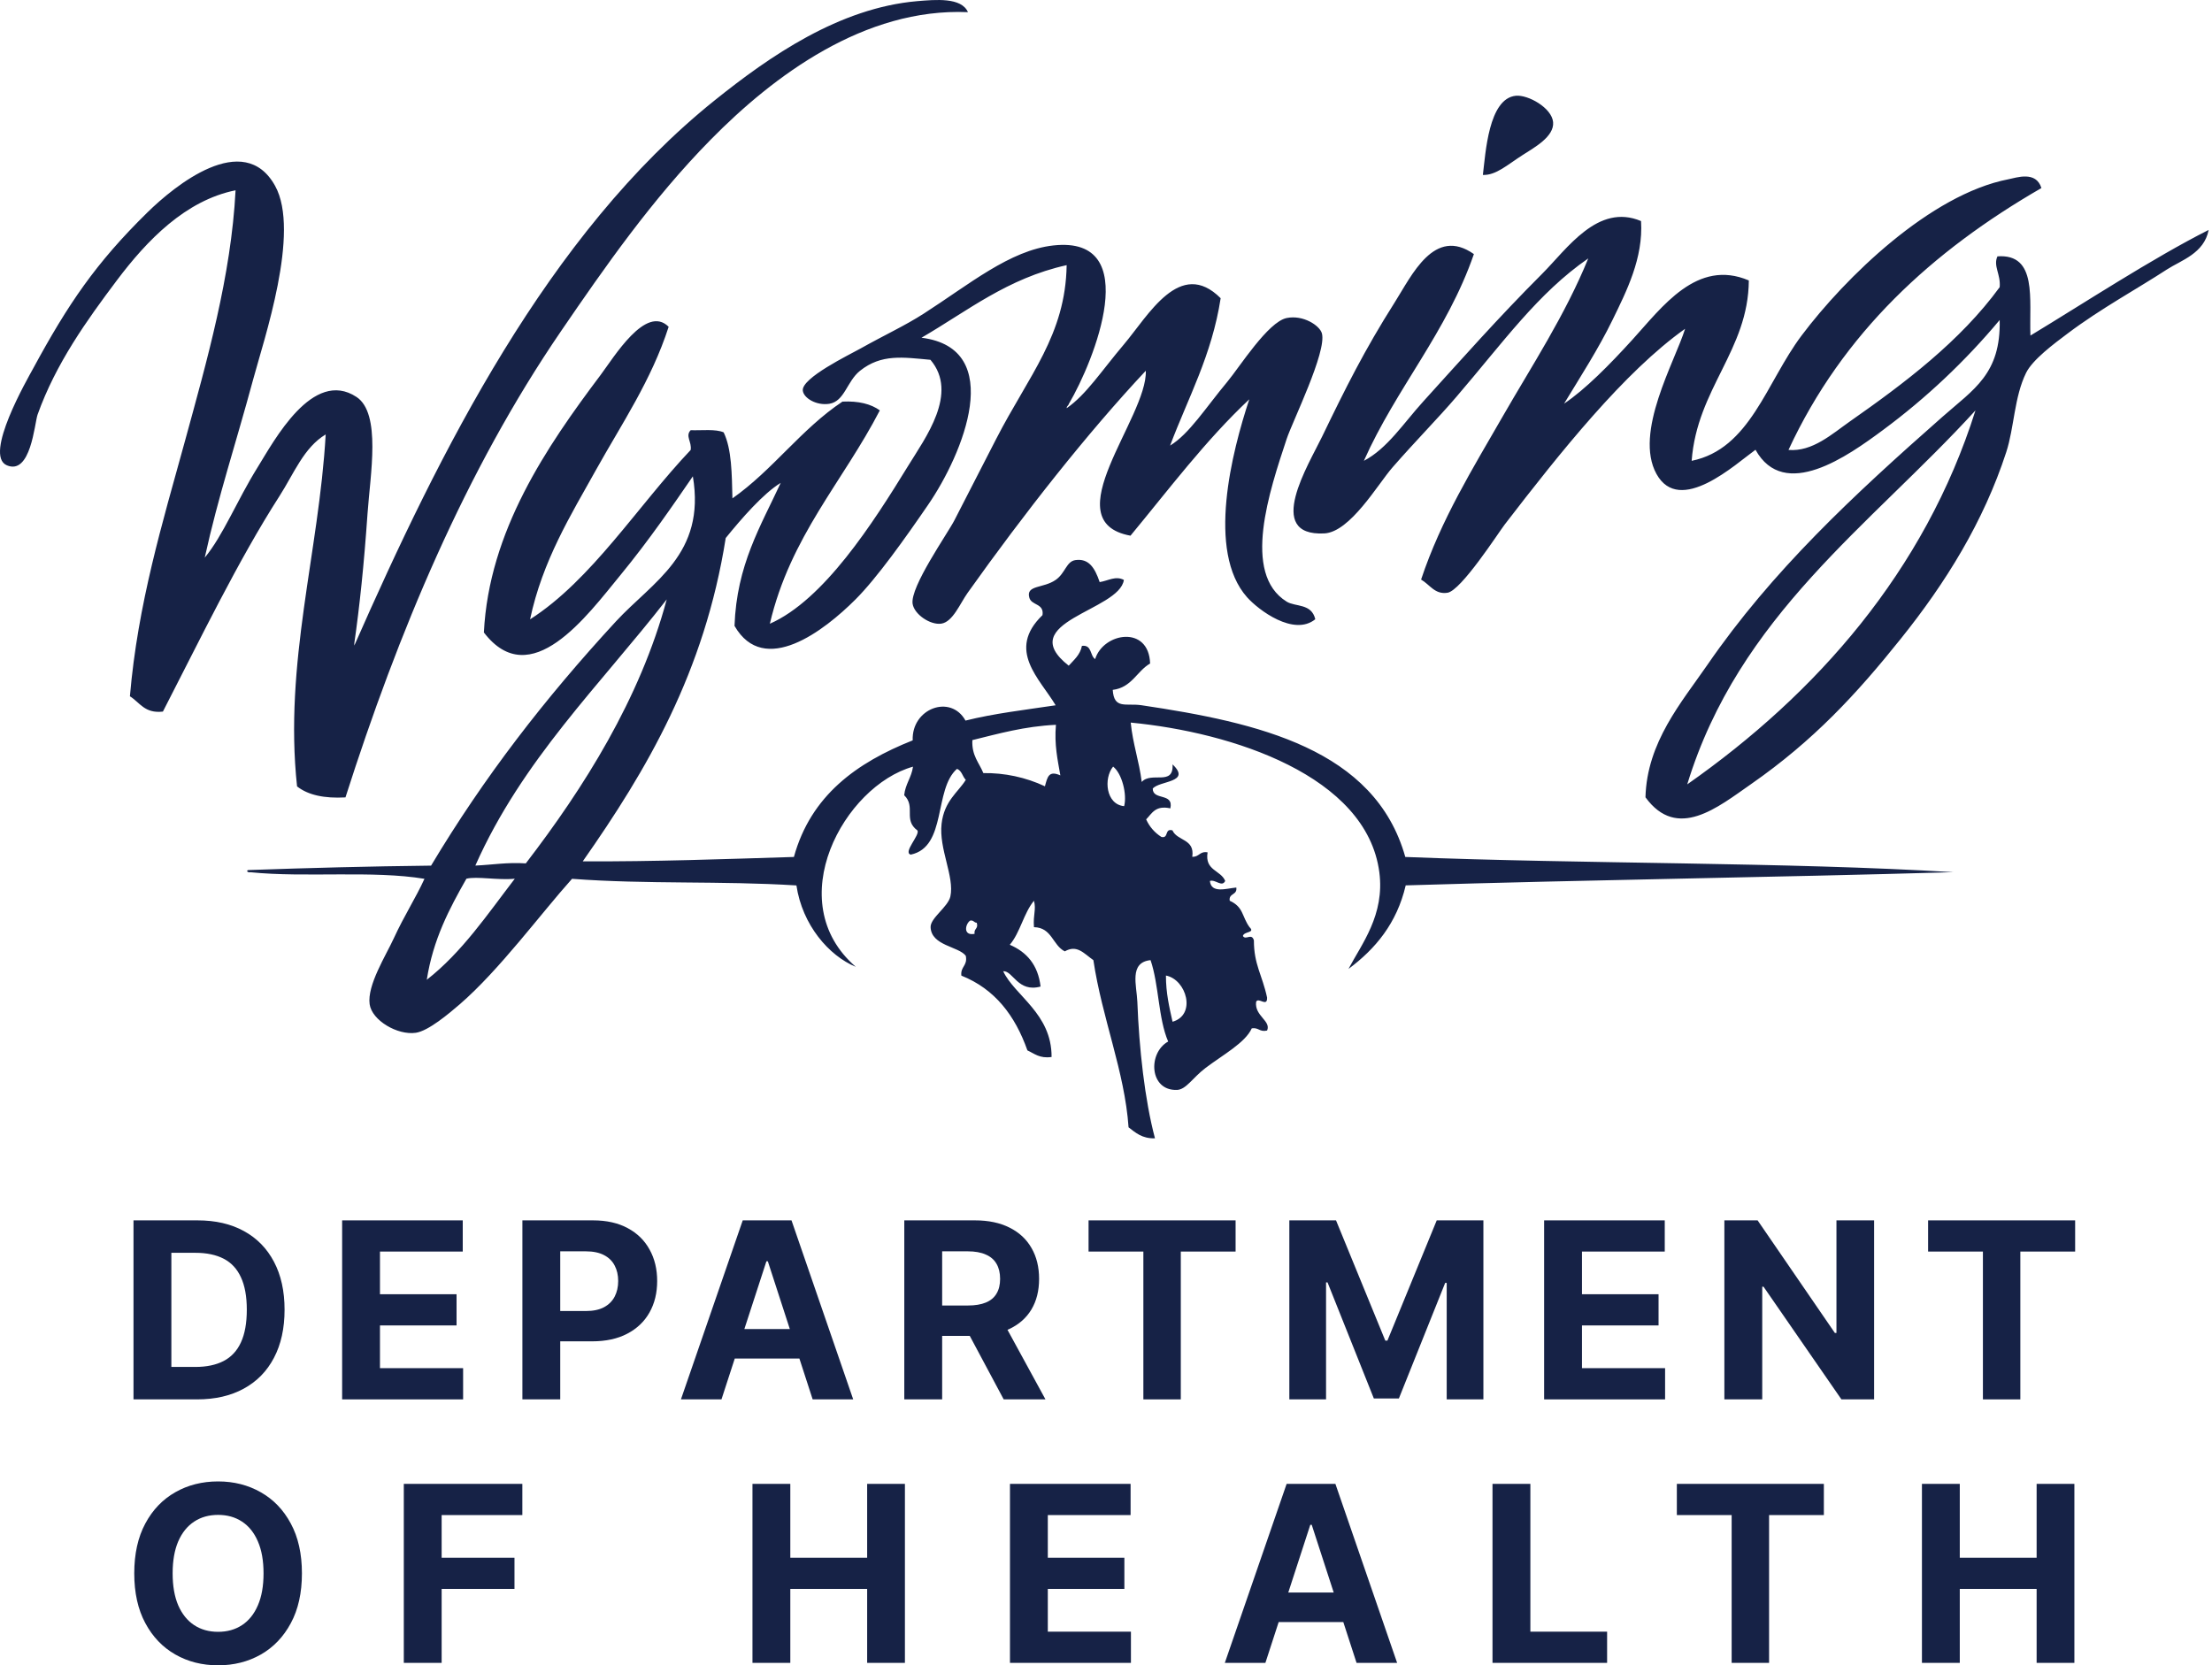 <svg width="85" height="64" viewBox="0 0 85 64" fill="none" xmlns="http://www.w3.org/2000/svg">
<path d="M40.485 9.432C43.981 9.054 42.042 13.878 41.074 15.519C41.059 15.587 40.989 15.603 40.989 15.687C41.739 15.17 42.333 14.245 43.188 13.236C44.13 12.122 45.344 9.897 46.906 11.461C46.567 13.657 45.656 15.282 44.963 17.124C45.696 16.679 46.322 15.68 47.161 14.673C47.632 14.109 48.724 12.369 49.443 12.222C50.071 12.093 50.709 12.505 50.796 12.81C50.992 13.516 49.661 16.207 49.443 16.867C48.784 18.858 47.705 22.046 49.443 23.122C49.776 23.329 50.398 23.18 50.542 23.798C49.718 24.468 48.36 23.445 47.921 22.953C46.352 21.188 47.343 17.35 48.006 15.346C46.321 16.929 44.922 18.799 43.441 20.587C40.466 20.041 44.097 16.055 44.03 14.247C41.78 16.648 39.371 19.709 37.183 22.784C36.89 23.195 36.613 23.904 36.168 23.968C35.749 24.027 35.135 23.614 35.069 23.207C34.965 22.559 36.413 20.507 36.675 19.995C37.3 18.773 37.804 17.797 38.281 16.867C39.535 14.426 40.945 12.876 40.988 10.19C38.706 10.696 37.173 11.956 35.41 12.979C38.682 13.393 37.004 17.451 35.663 19.402C34.793 20.672 33.698 22.214 32.873 23.038C31.678 24.233 29.36 26.031 28.225 24.053C28.306 21.712 29.234 20.215 30 18.558C29.333 18.962 28.495 19.927 27.887 20.677C27.071 25.835 24.855 29.592 22.393 33.103C25.164 33.115 27.828 33.016 30.507 32.934C31.159 30.571 32.915 29.311 35.072 28.453C35.023 27.228 36.53 26.663 37.101 27.693C38.182 27.422 39.392 27.28 40.565 27.105C39.957 26.082 38.664 24.986 40.06 23.64C40.128 23.176 39.629 23.279 39.552 22.962C39.422 22.477 40.093 22.616 40.565 22.287C40.941 22.027 40.972 21.574 41.327 21.525C41.823 21.458 42.062 21.792 42.257 22.371C42.589 22.317 42.869 22.12 43.187 22.287C43.02 23.479 38.92 23.898 41.068 25.583C41.267 25.359 41.505 25.174 41.575 24.822C41.965 24.77 41.877 25.196 42.083 25.329C42.4 24.308 44.147 24.015 44.195 25.499C43.68 25.799 43.489 26.423 42.759 26.513C42.807 27.27 43.261 27.017 43.858 27.102C48.339 27.769 52.831 28.782 54.001 32.934C60.848 33.207 68.611 33.127 75.065 33.519C67.899 33.726 61.349 33.804 54.017 34.026C53.675 35.487 52.852 36.468 51.818 37.237C52.32 36.283 53.219 35.164 53.003 33.519C52.514 29.812 47.344 28.142 43.45 27.77C43.531 28.594 43.774 29.25 43.873 30.052C44.239 29.635 45.108 30.227 45.057 29.376C45.799 30.082 44.551 29.996 44.296 30.307C44.296 30.777 45.108 30.451 44.973 31.066C44.394 30.94 44.267 31.263 44.043 31.489C44.167 31.768 44.372 32.004 44.631 32.166C44.92 32.23 44.74 31.823 45.054 31.912C45.233 32.325 45.92 32.23 45.815 32.927C46.083 32.941 46.099 32.702 46.404 32.757C46.287 33.463 46.91 33.435 47.081 33.856C46.953 34.112 46.71 33.786 46.492 33.856C46.543 34.347 47.114 34.146 47.507 34.109C47.553 34.41 47.208 34.318 47.254 34.617C47.791 34.858 47.717 35.222 48.015 35.632C48.249 35.86 47.807 35.784 47.76 35.97C47.868 36.152 48.098 35.84 48.183 36.139C48.183 37.074 48.501 37.46 48.69 38.337C48.703 38.733 48.349 38.296 48.268 38.506C48.203 39.045 48.856 39.233 48.69 39.605C48.398 39.672 48.366 39.478 48.102 39.52C47.852 40.074 46.995 40.536 46.326 41.042C45.829 41.419 45.58 41.874 45.227 41.887C44.16 41.925 44.101 40.461 44.889 40.027C44.506 39.142 44.536 37.842 44.212 36.899C43.376 36.987 43.681 37.875 43.705 38.506C43.771 40.272 43.989 42.273 44.382 43.747C43.888 43.762 43.638 43.532 43.367 43.324C43.219 41.182 42.347 39.131 42.015 36.899C41.643 36.639 41.389 36.293 40.916 36.562C40.446 36.326 40.424 35.645 39.732 35.632C39.694 35.147 39.824 34.961 39.732 34.617C39.336 35.095 39.204 35.837 38.803 36.309C39.453 36.588 39.889 37.082 39.986 37.914C39.111 38.155 38.927 37.302 38.549 37.325C38.99 38.267 40.417 38.951 40.409 40.621C39.949 40.687 39.75 40.491 39.48 40.368C39.009 39.033 38.232 38.008 36.942 37.494C36.901 37.141 37.19 37.121 37.112 36.733C36.839 36.367 35.789 36.352 35.76 35.634C35.746 35.281 36.432 34.855 36.52 34.451C36.684 33.693 36.073 32.627 36.182 31.661C36.282 30.777 36.82 30.445 37.112 29.971C36.985 29.844 36.961 29.617 36.774 29.548C35.873 30.337 36.394 32.548 34.999 32.844C34.68 32.768 35.368 32.082 35.252 31.914C34.696 31.501 35.204 31.009 34.745 30.561C34.79 30.128 35.025 29.884 35.084 29.464C32.439 30.204 29.983 34.651 32.885 37.156C31.848 36.728 30.831 35.548 30.604 34.028C27.661 33.845 24.902 33.992 21.981 33.774C20.786 35.107 19.187 37.282 17.67 38.593C17.253 38.952 16.461 39.622 15.979 39.691C15.273 39.794 14.29 39.213 14.204 38.593C14.103 37.862 14.827 36.727 15.134 36.057C15.532 35.189 15.97 34.521 16.311 33.774C14.332 33.445 11.731 33.734 9.634 33.522C9.484 33.545 9.461 33.441 9.549 33.437C11.863 33.355 14.197 33.294 16.565 33.267C18.598 29.87 20.921 26.861 23.666 23.884C25.078 22.354 27.131 21.304 26.624 18.306C25.878 19.39 24.957 20.745 23.835 22.109C22.557 23.665 20.386 26.648 18.594 24.307C18.789 20.408 21.004 17.169 23.073 14.419C23.589 13.733 24.821 11.682 25.694 12.559C25.032 14.616 23.89 16.286 22.905 18.054C21.932 19.799 20.846 21.55 20.369 23.802C22.74 22.285 24.51 19.433 26.54 17.293C26.59 16.978 26.324 16.759 26.54 16.533C26.975 16.547 27.493 16.48 27.808 16.616C28.12 17.261 28.122 18.219 28.145 19.153C29.7 18.059 30.784 16.493 32.373 15.434C32.993 15.405 33.465 15.524 33.809 15.771C32.396 18.506 30.368 20.614 29.583 23.971C31.659 23.055 33.539 20.117 34.908 17.886C35.55 16.838 36.848 15.111 35.754 13.828C34.702 13.732 33.87 13.593 33.046 14.251C32.536 14.661 32.457 15.428 31.863 15.519C31.367 15.594 30.88 15.297 30.849 15.011C30.794 14.526 32.638 13.633 33.046 13.405C34.035 12.851 34.76 12.526 35.498 12.052C37.227 10.943 38.806 9.614 40.485 9.432ZM44.803 37.491C44.802 38.168 44.934 38.713 45.057 39.267C45.983 39.002 45.593 37.644 44.803 37.491ZM19.782 33.77C19.136 33.835 18.326 33.67 17.923 33.77C17.27 34.919 16.643 36.097 16.4 37.654C17.755 36.595 18.728 35.142 19.782 33.77ZM37.281 35.379C37.092 35.508 36.995 35.974 37.448 35.889L37.45 35.885C37.416 35.681 37.605 35.702 37.534 35.462C37.426 35.462 37.416 35.354 37.281 35.379ZM25.62 23.036C23.058 26.332 20.067 29.206 18.266 33.265C18.909 33.238 19.482 33.133 20.205 33.181C22.433 30.28 24.594 26.862 25.62 23.036ZM77.178 6.889C77.484 6.83 78.237 6.553 78.445 7.227C74.262 9.64 70.814 12.785 68.726 17.291C69.645 17.37 70.401 16.676 71.093 16.191C73.177 14.732 75.324 13.117 76.841 11.036C76.889 10.545 76.583 10.219 76.756 9.852C78.302 9.742 77.971 11.511 78.023 12.896C80.044 11.675 82.717 9.922 84.871 8.837C84.698 9.742 83.811 10.004 83.264 10.358C82.129 11.099 80.731 11.855 79.461 12.81C78.929 13.209 78.105 13.821 77.855 14.331C77.398 15.262 77.401 16.432 77.094 17.375C76.222 20.054 74.766 22.401 73.036 24.555C71.342 26.673 69.688 28.463 67.288 30.134C66.009 31.024 64.451 32.319 63.23 30.641C63.286 28.522 64.617 26.991 65.598 25.568C68.094 21.937 71.215 19.039 74.643 16.018C75.844 14.958 76.889 14.37 76.841 12.298C75.52 13.879 74.016 15.298 72.36 16.524C71.002 17.531 68.561 19.271 67.458 17.285C66.699 17.829 64.546 19.832 63.653 18.215C62.777 16.625 64.36 13.9 64.753 12.636C62.427 14.284 59.955 17.382 57.821 20.158C57.568 20.49 56.146 22.698 55.623 22.78C55.136 22.855 54.951 22.474 54.608 22.273C55.376 19.965 56.603 17.991 57.736 16.018C58.87 14.044 60.133 12.133 61.032 9.931C59.097 11.268 57.769 13.147 55.96 15.256C55.254 16.08 54.393 16.95 53.509 17.963C52.948 18.605 51.885 20.448 50.888 20.5C48.56 20.617 50.299 17.833 50.804 16.78C51.703 14.919 52.433 13.452 53.593 11.623C54.253 10.582 55.113 8.692 56.637 9.765C55.594 12.778 53.659 14.903 52.409 17.71C53.31 17.239 53.932 16.265 54.692 15.428C56.16 13.811 57.575 12.207 59.257 10.525C60.214 9.568 61.397 7.793 63.06 8.496C63.15 9.92 62.502 11.191 61.962 12.3C61.422 13.409 60.721 14.493 60.102 15.513C60.913 14.97 61.848 14.022 62.723 13.06C63.868 11.803 65.207 9.927 67.202 10.778C67.181 13.468 65.213 14.926 65.005 17.71C67.253 17.254 67.873 14.698 69.231 12.893C70.9 10.671 74.176 7.47 77.178 6.889ZM42.773 29.461C42.401 29.916 42.493 30.916 43.197 30.982C43.315 30.534 43.116 29.726 42.773 29.461ZM35.247 0.044C35.946 -0.014 36.947 -0.109 37.195 0.467C33.216 0.296 29.723 2.913 27.308 5.369C25.058 7.655 23.242 10.264 21.56 12.724C17.88 18.105 15.292 24.333 13.275 30.645C12.469 30.69 11.84 30.558 11.415 30.222C10.906 25.479 12.257 21.227 12.515 16.696C11.676 17.197 11.294 18.201 10.74 19.064C9.149 21.541 7.671 24.61 6.26 27.347C5.554 27.429 5.372 26.994 4.992 26.759C5.295 23.208 6.236 20.115 7.107 16.951C7.951 13.865 8.883 10.612 9.052 7.313C7.132 7.702 5.656 9.224 4.487 10.779C3.338 12.309 2.148 13.964 1.443 15.937C1.326 16.283 1.182 18.277 0.26 17.881C-0.637 17.493 1.057 14.561 1.274 14.161C2.614 11.689 3.682 10.107 5.67 8.158C6.699 7.149 9.365 4.963 10.572 7.144C11.553 8.916 10.137 13.061 9.728 14.583C9.048 17.103 8.392 19.047 7.868 21.43C8.574 20.581 9.101 19.243 9.897 17.963C10.528 16.947 12.016 14.145 13.7 15.256C14.655 15.887 14.228 18.237 14.123 19.736C13.984 21.737 13.819 23.296 13.615 24.724V24.809C16.886 17.386 21.035 9.008 27.472 3.849C29.576 2.161 32.248 0.305 35.247 0.044ZM40.576 27.855C39.367 27.913 38.38 28.194 37.365 28.443C37.334 29.039 37.625 29.31 37.787 29.711C38.604 29.699 39.413 29.872 40.153 30.218C40.249 29.871 40.292 29.597 40.746 29.799C40.642 29.197 40.51 28.628 40.576 27.855ZM75.911 15.773C71.867 20.204 66.825 23.648 64.837 30.138V30.143C69.789 26.67 73.958 21.963 75.911 15.773ZM58.25 3.68C58.715 3.635 59.631 4.142 59.681 4.694C59.731 5.259 58.932 5.684 58.504 5.962C57.916 6.338 57.485 6.742 56.982 6.723C57.085 5.899 57.197 3.78 58.25 3.68Z" fill="#162246"/>
<path d="M7.569 53.78H5.13V46.9H7.589C8.281 46.9 8.877 47.038 9.376 47.313C9.875 47.587 10.259 47.98 10.528 48.492C10.799 49.005 10.935 49.619 10.935 50.333C10.935 51.05 10.799 51.666 10.528 52.181C10.259 52.696 9.873 53.091 9.369 53.366C8.868 53.642 8.268 53.78 7.569 53.78ZM6.585 52.533H7.508C7.938 52.533 8.3 52.457 8.593 52.305C8.889 52.151 9.111 51.912 9.258 51.59C9.409 51.265 9.484 50.846 9.484 50.333C9.484 49.825 9.409 49.41 9.258 49.087C9.111 48.765 8.89 48.527 8.597 48.375C8.303 48.223 7.942 48.147 7.512 48.147H6.585V52.533Z" fill="#162246"/>
<path d="M13.147 53.78V46.9H17.782V48.099H14.601V49.739H17.544V50.938H14.601V52.58H17.796V53.78H13.147Z" fill="#162246"/>
<path d="M20.074 53.78V46.9H22.788C23.31 46.9 23.754 47 24.121 47.199C24.489 47.396 24.769 47.671 24.961 48.022C25.156 48.372 25.253 48.775 25.253 49.231C25.253 49.688 25.155 50.091 24.958 50.441C24.761 50.79 24.475 51.062 24.101 51.257C23.73 51.452 23.279 51.549 22.751 51.549H21.021V50.384H22.516C22.796 50.384 23.026 50.336 23.208 50.239C23.391 50.141 23.528 50.005 23.618 49.833C23.709 49.658 23.755 49.458 23.755 49.231C23.755 49.003 23.709 48.804 23.618 48.634C23.528 48.461 23.391 48.328 23.208 48.234C23.024 48.138 22.791 48.09 22.509 48.09H21.528V53.78H20.074Z" fill="#162246"/>
<path d="M27.724 53.78H26.166L28.541 46.9H30.415L32.786 53.78H31.228L29.505 48.472H29.451L27.724 53.78ZM27.627 51.076H31.308V52.211H27.627V51.076Z" fill="#162246"/>
<path d="M34.749 53.78V46.9H37.464C37.983 46.9 38.426 46.993 38.794 47.179C39.163 47.363 39.444 47.624 39.637 47.962C39.832 48.298 39.929 48.693 39.929 49.148C39.929 49.604 39.831 49.997 39.633 50.327C39.436 50.654 39.151 50.904 38.777 51.079C38.405 51.254 37.955 51.341 37.427 51.341H35.609V50.172H37.191C37.469 50.172 37.7 50.134 37.883 50.058C38.067 49.982 38.204 49.867 38.293 49.715C38.385 49.563 38.431 49.374 38.431 49.148C38.431 48.919 38.385 48.727 38.293 48.57C38.204 48.413 38.066 48.294 37.88 48.214C37.697 48.131 37.465 48.09 37.185 48.09H36.204V53.78H34.749ZM38.465 50.649L40.174 53.78H38.569L36.896 50.649H38.465Z" fill="#162246"/>
<path d="M41.83 48.099V46.9H47.48V48.099H45.374V53.78H43.936V48.099H41.83Z" fill="#162246"/>
<path d="M49.545 46.9H51.339L53.233 51.522H53.314L55.209 46.9H57.002V53.78H55.592V49.302H55.534L53.754 53.746H52.793L51.013 49.285H50.956V53.78H49.545V46.9Z" fill="#162246"/>
<path d="M59.336 53.78V46.9H63.971V48.099H60.79V49.739H63.733V50.938H60.79V52.58H63.984V53.78H59.336Z" fill="#162246"/>
<path d="M72.016 46.9V53.78H70.76L67.767 49.45H67.717V53.78H66.262V46.9H67.539L70.508 51.227H70.569V46.9H72.016Z" fill="#162246"/>
<path d="M74.091 48.099V46.9H79.741V48.099H77.635V53.78H76.197V48.099H74.091Z" fill="#162246"/>
<path d="M11.602 60.466C11.602 61.216 11.46 61.855 11.175 62.381C10.893 62.907 10.508 63.309 10.02 63.587C9.534 63.862 8.988 64 8.381 64C7.769 64 7.221 63.861 6.735 63.583C6.249 63.306 5.865 62.904 5.583 62.377C5.301 61.851 5.159 61.214 5.159 60.466C5.159 59.716 5.301 59.078 5.583 58.552C5.865 58.025 6.249 57.625 6.735 57.349C7.221 57.072 7.769 56.933 8.381 56.933C8.988 56.933 9.534 57.072 10.02 57.349C10.508 57.625 10.893 58.025 11.175 58.552C11.46 59.078 11.602 59.716 11.602 60.466ZM10.127 60.466C10.127 59.98 10.055 59.571 9.909 59.237C9.766 58.903 9.563 58.65 9.301 58.478C9.039 58.305 8.732 58.219 8.381 58.219C8.029 58.219 7.722 58.305 7.46 58.478C7.198 58.65 6.995 58.903 6.849 59.237C6.706 59.571 6.634 59.98 6.634 60.466C6.634 60.952 6.706 61.362 6.849 61.696C6.995 62.029 7.198 62.282 7.46 62.455C7.722 62.627 8.029 62.713 8.381 62.713C8.732 62.713 9.039 62.627 9.301 62.455C9.563 62.282 9.766 62.029 9.909 61.696C10.055 61.362 10.127 60.952 10.127 60.466Z" fill="#162246"/>
<path d="M15.517 63.906V57.027H20.072V58.226H16.971V59.865H19.77V61.064H16.971V63.906H15.517Z" fill="#162246"/>
<path d="M28.915 63.906V57.027H30.369V59.865H33.322V57.027H34.773V63.906H33.322V61.064H30.369V63.906H28.915Z" fill="#162246"/>
<path d="M38.81 63.906V57.027H43.445V58.226H40.264V59.865H43.206V61.064H40.264V62.707H43.458V63.906H38.81Z" fill="#162246"/>
<path d="M48.625 63.906H47.066L49.441 57.027H51.315L53.687 63.906H52.128L50.405 58.599H50.351L48.625 63.906ZM48.527 61.202H52.209V62.337H48.527V61.202Z" fill="#162246"/>
<path d="M57.352 63.906V57.027H58.807V62.707H61.756V63.906H57.352Z" fill="#162246"/>
<path d="M64.436 58.226V57.027H70.085V58.226H67.98V63.906H66.542V58.226H64.436Z" fill="#162246"/>
<path d="M73.854 63.906V57.027H75.308V59.865H78.261V57.027H79.712V63.906H78.261V61.064H75.308V63.906H73.854Z" fill="#162246"/>
</svg>

